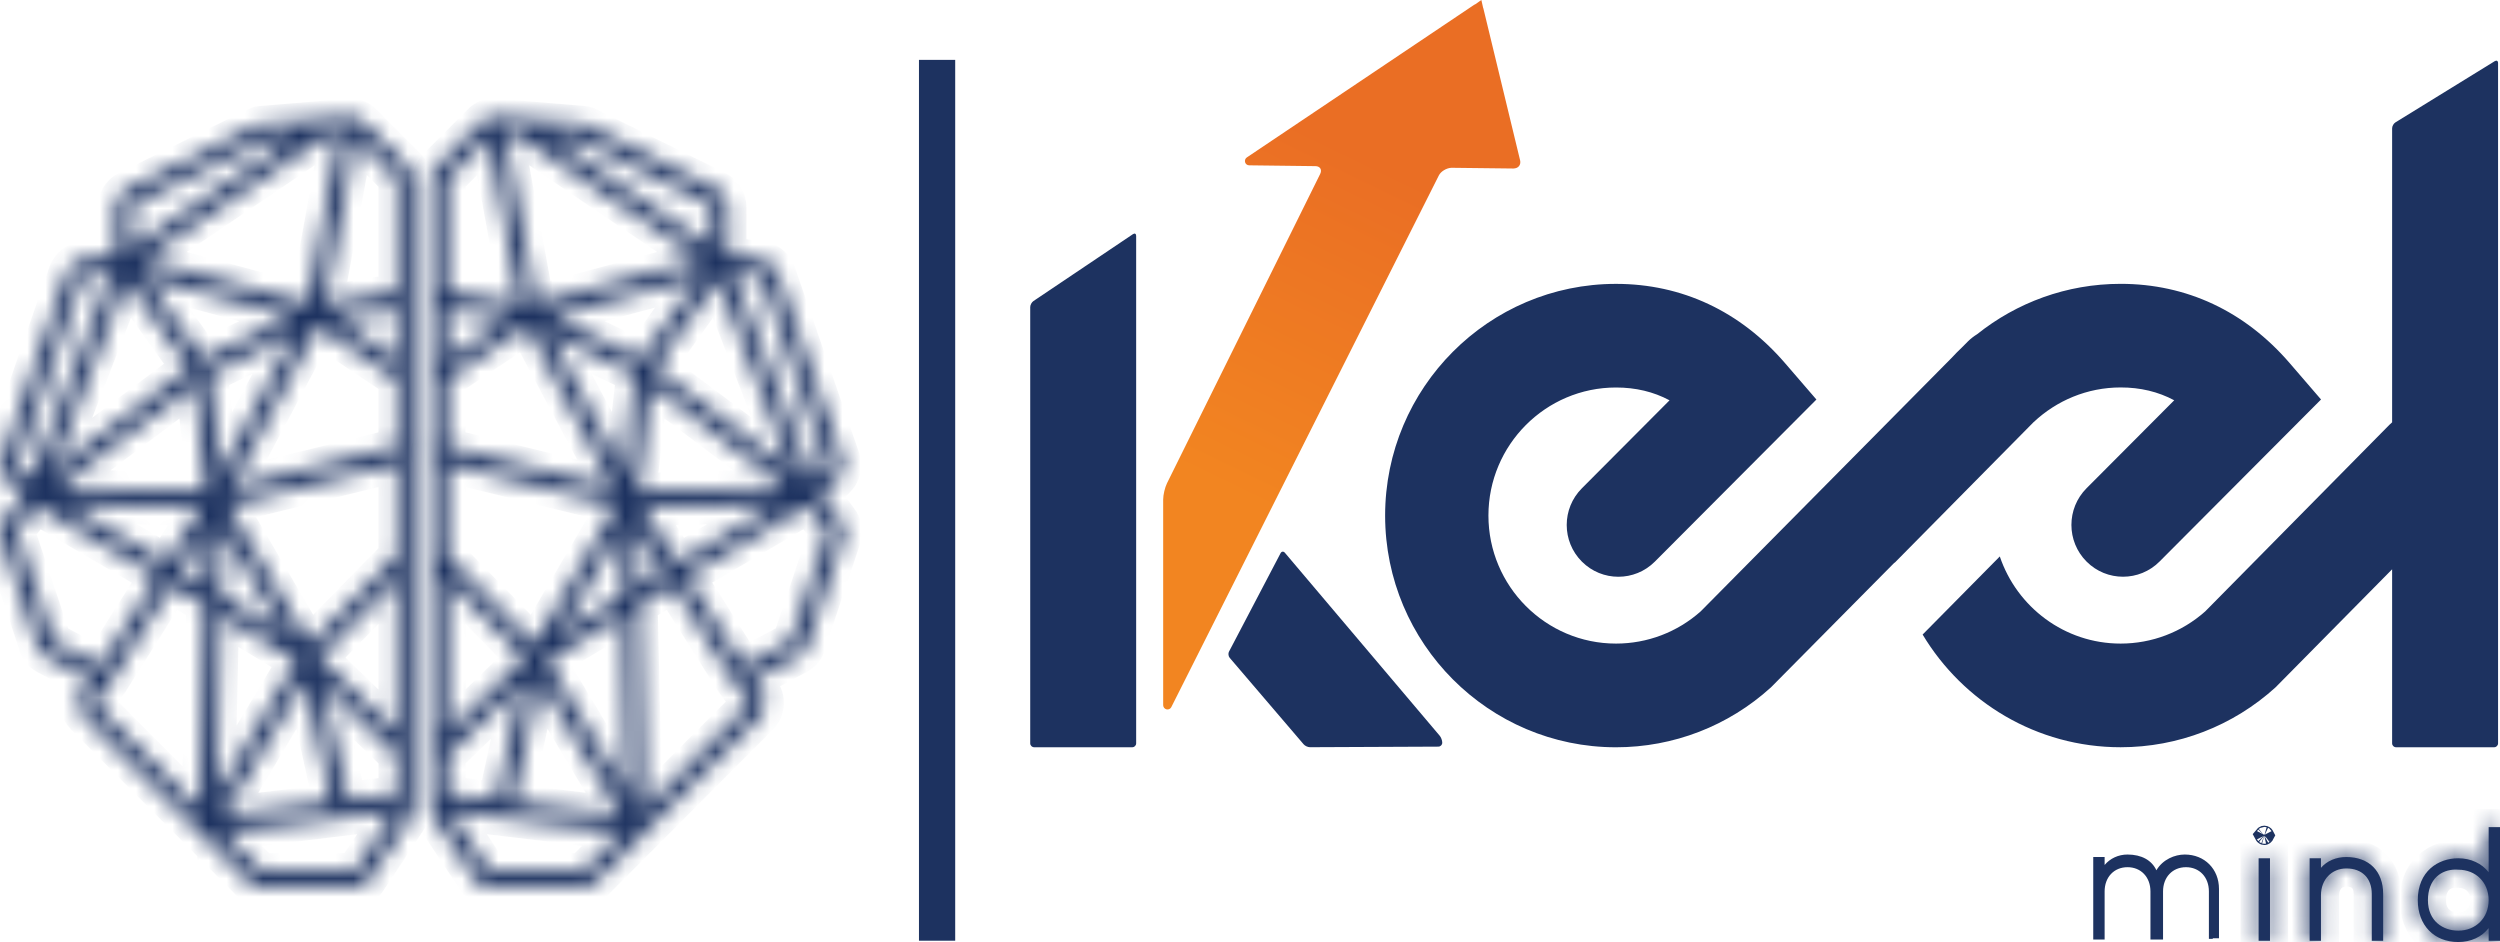 <svg width="138" height="52" viewBox="0 0 138 52" fill="none" xmlns="http://www.w3.org/2000/svg">
<path d="M62.716 41.033C62.716 41.151 62.62 41.248 62.502 41.248H57.083C56.965 41.248 56.868 41.151 56.868 41.033V16.953C56.868 16.835 56.947 16.684 57.046 16.618L62.538 12.926C62.637 12.859 62.716 12.902 62.716 13.02V41.031V41.033Z" fill="#1D3260"/>
<path d="M67.842 35.963C67.786 36.068 67.805 36.227 67.882 36.315L71.96 41.085C72.037 41.175 72.196 41.248 72.314 41.246L79.398 41.214C79.516 41.214 79.612 41.117 79.612 40.999V40.992C79.612 40.874 79.55 40.704 79.473 40.614L70.925 30.512C70.848 30.421 70.741 30.434 70.687 30.537L67.844 35.963H67.842Z" fill="#1D3260"/>
<path d="M83.909 8.847L81.882 0.464C81.88 0.454 81.871 0.445 81.869 0.434L81.771 0L81.445 0.23C81.424 0.241 81.4 0.249 81.376 0.264L68.825 8.69C68.74 8.748 68.701 8.855 68.729 8.956C68.759 9.057 68.849 9.126 68.954 9.126L72.612 9.171C72.736 9.171 72.835 9.221 72.884 9.3C72.933 9.382 72.929 9.492 72.873 9.604L64.42 26.671C64.304 26.905 64.207 27.312 64.207 27.574V38.924C64.207 39.033 64.282 39.13 64.39 39.156C64.409 39.16 64.426 39.162 64.445 39.162C64.533 39.162 64.617 39.113 64.657 39.031L79.426 9.681C79.538 9.459 79.846 9.274 80.116 9.262L83.541 9.302C83.665 9.298 83.781 9.257 83.849 9.169C83.918 9.083 83.939 8.967 83.909 8.844V8.847Z" fill="url(#paint0_linear_1041_10372)"/>
<path d="M137.711 3.376L132.227 6.756C132.126 6.819 132.045 6.965 132.045 7.083V23.312C131.994 23.357 131.94 23.402 131.891 23.454L121.729 33.748C120.441 34.894 118.785 35.526 117.058 35.526C113.961 35.526 111.332 33.509 110.389 30.716L106.129 35.027C108.36 38.749 112.423 41.248 117.058 41.248C120.225 41.248 123.261 40.074 125.608 37.943L132.045 31.425V41.033C132.045 41.151 132.141 41.248 132.259 41.248H137.679C137.797 41.248 137.893 41.151 137.893 41.033V3.479C137.893 3.361 137.812 3.316 137.711 3.376Z" fill="#1D3260"/>
<path d="M112.255 23.303L112.262 23.297C113.522 22.116 115.206 21.387 117.062 21.387C118.144 21.387 119.126 21.62 120.017 22.095L115.176 26.953C114.064 28.071 114.064 29.881 115.176 30.997C116.288 32.116 118.095 32.113 119.207 30.997L128.121 22.052L126.386 20.039C123.919 17.179 120.694 15.668 117.06 15.668C114.068 15.668 111.315 16.71 109.138 18.448C108.955 18.562 108.782 18.693 108.623 18.852L108.31 19.168C108.107 19.36 107.91 19.56 107.721 19.764L93.878 33.748C92.588 34.896 90.932 35.526 89.204 35.526C85.319 35.526 82.161 32.354 82.161 28.458C82.161 24.561 85.322 21.39 89.204 21.39C90.287 21.39 91.268 21.622 92.159 22.097L87.319 26.955C86.204 28.073 86.204 29.884 87.319 31C88.431 32.116 90.237 32.116 91.349 31L100.266 22.054L98.53 20.041C96.064 17.181 92.837 15.67 89.204 15.67C82.176 15.67 76.459 21.407 76.459 28.46C76.459 35.513 82.176 41.25 89.204 41.25C92.372 41.25 95.408 40.076 97.754 37.945L104.578 31.055C104.578 31.055 104.58 31.064 104.582 31.068L112.253 23.303H112.255Z" fill="#1D3260"/>
<path d="M122.488 49.069V51.794H122.145V51.824H121.931V49.207C121.931 48.42 121.41 47.869 120.666 47.869C119.923 47.869 119.4 48.42 119.4 49.207V51.862H118.705V49.207C118.705 48.42 118.185 47.869 117.439 47.869C116.693 47.869 116.175 48.42 116.175 49.207V51.862H115.547V47.308H116.175V47.747C116.477 47.385 116.935 47.17 117.439 47.17C118.21 47.17 118.776 47.484 119.033 48.039C119.385 47.441 120.047 47.17 120.598 47.17C121.693 47.17 122.488 47.97 122.488 49.069Z" fill="#1D3260"/>
<mask id="path-7-inside-1_1041_10372" fill="#ffffff">
<path d="M125.303 47.377H124.675V51.931H125.303V47.377Z"/>
</mask>
<path d="M125.303 47.377H124.675V51.931H125.303V47.377Z" fill="#1D3260"/>
<path d="M124.675 47.377V46.377H123.675V47.377H124.675ZM125.303 47.377H126.303V46.377H125.303V47.377ZM125.303 51.931V52.931H126.303V51.931H125.303ZM124.675 51.931H123.675V52.931H124.675V51.931ZM124.675 48.377H125.303V46.377H124.675V48.377ZM124.303 47.377V51.931H126.303V47.377H124.303ZM125.303 50.931H124.675V52.931H125.303V50.931ZM125.675 51.931V47.377H123.675V51.931H125.675Z" fill="#1D3260" mask="url(#path-7-inside-1_1041_10372)"/>
<path d="M124.963 46.13C124.955 46.124 124.949 46.116 124.945 46.108C124.945 46.108 124.945 46.108 124.945 46.108C124.949 46.103 124.953 46.097 124.959 46.092C124.966 46.085 124.973 46.081 124.978 46.079C124.983 46.078 124.987 46.077 124.991 46.077C124.995 46.077 124.998 46.078 125.002 46.079C125.007 46.081 125.013 46.084 125.021 46.091C125.026 46.096 125.031 46.102 125.034 46.108C125.034 46.108 125.034 46.108 125.034 46.108C125.03 46.116 125.024 46.124 125.016 46.13C125.007 46.139 125 46.142 124.995 46.144C124.993 46.145 124.992 46.145 124.991 46.145C124.99 46.145 124.99 46.145 124.99 46.145L124.99 46.145L124.99 46.145C124.989 46.145 124.988 46.145 124.984 46.144C124.98 46.142 124.972 46.139 124.963 46.13Z" fill="#1D3260" stroke="#1D3260"/>
<mask id="path-10-inside-2_1041_10372" fill="#ffffff">
<path d="M131.55 49.344V51.931H130.922V49.344C130.922 48.478 130.384 47.938 129.521 47.938C128.706 47.938 128.117 48.557 128.117 49.413V51.931H127.491V47.377H128.117V47.904C128.449 47.521 128.942 47.308 129.521 47.308C130.772 47.308 131.55 48.088 131.55 49.344Z"/>
</mask>
<path d="M131.55 49.344V51.931H130.922V49.344C130.922 48.478 130.384 47.938 129.521 47.938C128.706 47.938 128.117 48.557 128.117 49.413V51.931H127.491V47.377H128.117V47.904C128.449 47.521 128.942 47.308 129.521 47.308C130.772 47.308 131.55 48.088 131.55 49.344Z" fill="#1D3260"/>
<path d="M131.55 51.931V52.931H132.55V51.931H131.55ZM130.922 51.931H129.922V52.931H130.922V51.931ZM128.117 51.931V52.931H129.117V51.931H128.117ZM127.491 51.931H126.491V52.931H127.491V51.931ZM127.491 47.377V46.377H126.491V47.377H127.491ZM128.117 47.377H129.117V46.377H128.117V47.377ZM128.117 47.904H127.117V50.582L128.872 48.559L128.117 47.904ZM130.55 49.344V51.931H132.55V49.344H130.55ZM131.55 50.931H130.922V52.931H131.55V50.931ZM131.922 51.931V49.344H129.922V51.931H131.922ZM131.922 49.344C131.922 48.702 131.719 48.077 131.253 47.61C130.788 47.143 130.163 46.938 129.521 46.938V48.938C129.741 48.938 129.817 49.003 129.837 49.022C129.857 49.042 129.922 49.12 129.922 49.344H131.922ZM129.521 46.938C128.108 46.938 127.117 48.052 127.117 49.413H129.117C129.117 49.218 129.181 49.103 129.238 49.044C129.291 48.988 129.377 48.938 129.521 48.938V46.938ZM127.117 49.413V51.931H129.117V49.413H127.117ZM128.117 50.931H127.491V52.931H128.117V50.931ZM128.491 51.931V47.377H126.491V51.931H128.491ZM127.491 48.377H128.117V46.377H127.491V48.377ZM127.117 47.377V47.904H129.117V47.377H127.117ZM128.872 48.559C128.991 48.422 129.194 48.308 129.521 48.308V46.308C128.69 46.308 127.907 46.62 127.362 47.248L128.872 48.559ZM129.521 48.308C129.936 48.308 130.169 48.433 130.296 48.561C130.424 48.689 130.55 48.925 130.55 49.344H132.55C132.55 48.508 132.287 47.725 131.713 47.149C131.139 46.573 130.357 46.308 129.521 46.308V48.308Z" fill="#1D3260" mask="url(#path-10-inside-2_1041_10372)"/>
<mask id="path-12-inside-3_1041_10372" fill="#ffffff">
<path d="M137.374 45.657V48.147C136.995 47.661 136.393 47.377 135.696 47.377C134.584 47.377 133.461 48.093 133.461 49.688C133.461 51.071 134.361 52 135.696 52C136.393 52 136.995 51.718 137.374 51.232V51.931H138V45.657H137.374ZM135.696 51.372C134.863 51.372 134.021 50.852 134.021 49.688C134.021 49.138 134.19 48.688 134.511 48.387C134.781 48.136 135.146 48 135.559 48C135.604 48 135.651 48.002 135.696 48.007C136.669 48.007 137.374 48.714 137.374 49.688C137.374 50.663 136.669 51.372 135.696 51.372Z"/>
</mask>
<path d="M137.374 45.657V48.147C136.995 47.661 136.393 47.377 135.696 47.377C134.584 47.377 133.461 48.093 133.461 49.688C133.461 51.071 134.361 52 135.696 52C136.393 52 136.995 51.718 137.374 51.232V51.931H138V45.657H137.374ZM135.696 51.372C134.863 51.372 134.021 50.852 134.021 49.688C134.021 49.138 134.19 48.688 134.511 48.387C134.781 48.136 135.146 48 135.559 48C135.604 48 135.651 48.002 135.696 48.007C136.669 48.007 137.374 48.714 137.374 49.688C137.374 50.663 136.669 51.372 135.696 51.372Z" fill="#1D3260"/>
<path d="M137.374 45.657V44.657H136.374V45.657H137.374ZM137.374 48.147L136.586 48.762L138.374 51.053V48.147H137.374ZM137.374 51.232H138.374V48.326L136.586 50.617L137.374 51.232ZM137.374 51.931H136.374V52.931H137.374V51.931ZM138 51.931V52.931H139V51.931H138ZM138 45.657H139V44.657H138V45.657ZM134.511 48.387L133.83 47.656L133.828 47.658L134.511 48.387ZM135.696 48.007L135.601 49.002L135.649 49.007H135.696V48.007ZM136.374 45.657V48.147H138.374V45.657H136.374ZM138.163 47.531C137.575 46.778 136.669 46.377 135.696 46.377V48.377C136.117 48.377 136.415 48.543 136.586 48.762L138.163 47.531ZM135.696 46.377C134.935 46.377 134.125 46.621 133.492 47.192C132.841 47.779 132.461 48.638 132.461 49.688H134.461C134.461 49.144 134.644 48.846 134.832 48.677C135.038 48.49 135.345 48.377 135.696 48.377V46.377ZM132.461 49.688C132.461 50.6 132.761 51.44 133.36 52.058C133.96 52.679 134.789 53 135.696 53V51C135.269 51 134.98 50.856 134.797 50.667C134.611 50.475 134.461 50.16 134.461 49.688H132.461ZM135.696 53C136.666 53 137.574 52.602 138.163 51.848L136.586 50.617C136.416 50.834 136.119 51 135.696 51V53ZM136.374 51.232V51.931H138.374V51.232H136.374ZM137.374 52.931H138V50.931H137.374V52.931ZM139 51.931V45.657H137V51.931H139ZM138 44.657H137.374V46.657H138V44.657ZM135.696 50.372C135.477 50.372 135.306 50.303 135.205 50.214C135.125 50.145 135.021 50.007 135.021 49.688H133.021C133.021 50.533 133.337 51.237 133.887 51.719C134.416 52.182 135.083 52.372 135.696 52.372V50.372ZM135.021 49.688C135.021 49.34 135.124 49.184 135.195 49.117L133.828 47.658C133.256 48.193 133.021 48.936 133.021 49.688H135.021ZM135.193 49.119C135.257 49.06 135.368 49 135.559 49V47C134.923 47 134.306 47.212 133.83 47.656L135.193 49.119ZM135.559 49C135.574 49 135.589 49.001 135.601 49.002L135.792 47.011C135.714 47.004 135.635 47 135.559 47V49ZM135.696 49.007C136.115 49.007 136.374 49.264 136.374 49.688H138.374C138.374 48.164 137.224 47.007 135.696 47.007V49.007ZM136.374 49.688C136.374 50.114 136.113 50.372 135.696 50.372V52.372C137.226 52.372 138.374 51.211 138.374 49.688H136.374Z" fill="#1D3260" mask="url(#path-12-inside-3_1041_10372)"/>
<path d="M51.727 3.305V51.927" stroke="#1D3260" stroke-width="2" stroke-miterlimit="10"/>
<mask id="path-15-inside-4_1041_10372" fill="#ffffff">
<path d="M22.918 24.873C22.901 24.8 22.865 24.736 22.817 24.682V20.803C22.832 20.734 22.832 20.663 22.817 20.594V9.952C22.817 9.664 22.702 9.393 22.483 9.173L20.098 6.78C19.991 6.673 19.674 6.354 19.204 6.449L14.482 6.845C14.379 6.845 14.259 6.862 14.1 6.941L6.943 10.483C6.926 10.492 6.906 10.502 6.891 10.513C6.647 10.677 6.388 11.008 6.388 11.449V14.085L4.554 14.33C4.554 14.33 4.534 14.332 4.524 14.334C4.157 14.408 3.881 14.627 3.703 14.982C3.694 14.999 3.686 15.018 3.679 15.037L0.094 25.361C0.09 25.374 0.086 25.387 0.081 25.402C-0.011 25.776 0.094 26.183 0.351 26.443L1.256 27.348L0.259 28.628C-0.034 29.021 -0.028 29.383 0.032 29.617C0.034 29.63 0.039 29.641 0.043 29.651L2.012 35.531C2.055 35.903 2.357 36.105 2.462 36.176C2.475 36.184 2.488 36.193 2.501 36.199L5.004 37.539L4.545 38.143C4.213 38.558 4.251 39.182 4.629 39.56L13.725 48.688C13.948 48.912 14.207 49.024 14.501 49.024H19.273C19.43 49.024 19.571 48.99 19.684 48.959C19.755 48.942 19.828 48.923 19.871 48.923C20.025 48.923 20.171 48.846 20.257 48.717L22.642 45.125C22.652 45.11 22.661 45.093 22.67 45.076C22.74 44.932 22.817 44.71 22.817 44.519V44.39C22.839 44.328 22.848 44.259 22.839 44.19C22.835 44.158 22.828 44.128 22.817 44.097V25.288C22.912 25.179 22.955 25.026 22.918 24.873ZM12.199 33.959L16.361 36.483L11.972 43.827L12.199 33.956V33.959ZM18.705 7.423L16.989 16.753L7.941 14.306L18.015 7.479L18.705 7.421V7.423ZM21.89 40.425L17.653 36.318L21.89 31.993V40.425ZM21.89 30.669L17.087 35.569L12.596 27.899L21.89 25.607V30.669ZM21.89 24.648L12.78 26.895L17.52 18.005L21.89 20.938V24.65V24.648ZM11.224 19.805L7.98 15.28L16.037 17.459L11.224 19.805ZM16.273 18.377L12.178 26.058L11.574 20.667L16.273 18.377ZM21.89 19.818L18.587 17.601L21.89 17.059V19.818ZM10.434 20.295L2.893 25.963L6.966 15.457L10.434 20.295ZM10.706 21.252L11.364 27.114L3.214 26.882L10.706 21.25V21.252ZM11.055 28.036L9.161 31.036L3.675 27.826L11.055 28.034V28.036ZM11.381 29.258L11.31 32.333L9.958 31.511L11.381 29.258ZM12.309 29.238L15.669 34.978L12.223 32.888L12.307 29.238H12.309ZM16.796 37.565L18.283 44.278L12.354 45.001L16.796 37.567V37.565ZM19.207 44.164L17.784 37.735L21.892 41.717V43.837L19.207 44.164ZM21.827 9.832C21.89 9.894 21.89 9.937 21.89 9.952V16.117L17.93 16.766L19.614 7.608L21.827 9.829V9.832ZM7.384 11.298L14.509 7.774C14.518 7.774 14.529 7.774 14.537 7.774L16.127 7.64L7.307 13.618V11.451C7.307 11.386 7.348 11.33 7.382 11.3L7.384 11.298ZM1.007 25.785C0.988 25.766 0.969 25.699 0.977 25.641L4.536 15.373C4.588 15.28 4.635 15.259 4.686 15.248L6.129 15.055L1.699 26.477L1.007 25.783V25.785ZM2.959 35.391C2.946 35.382 2.936 35.373 2.929 35.369C2.925 35.343 2.919 35.318 2.91 35.294L0.93 29.38C0.924 29.35 0.924 29.292 0.999 29.193L1.993 27.916L8.668 31.823L5.541 36.773L2.959 35.393V35.391ZM5.274 38.715L6.069 37.668C6.069 37.668 6.071 37.661 6.073 37.659C6.079 37.651 6.086 37.644 6.09 37.636L9.461 32.298L11.284 33.406L11.025 44.667L5.282 38.904C5.246 38.868 5.22 38.784 5.274 38.717V38.715ZM19.601 48.026C19.549 48.037 19.502 48.05 19.457 48.061C19.387 48.078 19.314 48.097 19.271 48.097H14.499C14.473 48.097 14.443 48.097 14.379 48.035L12.296 45.945L21.748 44.794L19.599 48.028L19.601 48.026Z"/>
</mask>
<path d="M22.918 24.873C22.901 24.8 22.865 24.736 22.817 24.682V20.803C22.832 20.734 22.832 20.663 22.817 20.594V9.952C22.817 9.664 22.702 9.393 22.483 9.173L20.098 6.78C19.991 6.673 19.674 6.354 19.204 6.449L14.482 6.845C14.379 6.845 14.259 6.862 14.1 6.941L6.943 10.483C6.926 10.492 6.906 10.502 6.891 10.513C6.647 10.677 6.388 11.008 6.388 11.449V14.085L4.554 14.33C4.554 14.33 4.534 14.332 4.524 14.334C4.157 14.408 3.881 14.627 3.703 14.982C3.694 14.999 3.686 15.018 3.679 15.037L0.094 25.361C0.09 25.374 0.086 25.387 0.081 25.402C-0.011 25.776 0.094 26.183 0.351 26.443L1.256 27.348L0.259 28.628C-0.034 29.021 -0.028 29.383 0.032 29.617C0.034 29.63 0.039 29.641 0.043 29.651L2.012 35.531C2.055 35.903 2.357 36.105 2.462 36.176C2.475 36.184 2.488 36.193 2.501 36.199L5.004 37.539L4.545 38.143C4.213 38.558 4.251 39.182 4.629 39.56L13.725 48.688C13.948 48.912 14.207 49.024 14.501 49.024H19.273C19.43 49.024 19.571 48.99 19.684 48.959C19.755 48.942 19.828 48.923 19.871 48.923C20.025 48.923 20.171 48.846 20.257 48.717L22.642 45.125C22.652 45.11 22.661 45.093 22.67 45.076C22.74 44.932 22.817 44.71 22.817 44.519V44.39C22.839 44.328 22.848 44.259 22.839 44.19C22.835 44.158 22.828 44.128 22.817 44.097V25.288C22.912 25.179 22.955 25.026 22.918 24.873ZM12.199 33.959L16.361 36.483L11.972 43.827L12.199 33.956V33.959ZM18.705 7.423L16.989 16.753L7.941 14.306L18.015 7.479L18.705 7.421V7.423ZM21.89 40.425L17.653 36.318L21.89 31.993V40.425ZM21.89 30.669L17.087 35.569L12.596 27.899L21.89 25.607V30.669ZM21.89 24.648L12.78 26.895L17.52 18.005L21.89 20.938V24.65V24.648ZM11.224 19.805L7.98 15.28L16.037 17.459L11.224 19.805ZM16.273 18.377L12.178 26.058L11.574 20.667L16.273 18.377ZM21.89 19.818L18.587 17.601L21.89 17.059V19.818ZM10.434 20.295L2.893 25.963L6.966 15.457L10.434 20.295ZM10.706 21.252L11.364 27.114L3.214 26.882L10.706 21.25V21.252ZM11.055 28.036L9.161 31.036L3.675 27.826L11.055 28.034V28.036ZM11.381 29.258L11.31 32.333L9.958 31.511L11.381 29.258ZM12.309 29.238L15.669 34.978L12.223 32.888L12.307 29.238H12.309ZM16.796 37.565L18.283 44.278L12.354 45.001L16.796 37.567V37.565ZM19.207 44.164L17.784 37.735L21.892 41.717V43.837L19.207 44.164ZM21.827 9.832C21.89 9.894 21.89 9.937 21.89 9.952V16.117L17.93 16.766L19.614 7.608L21.827 9.829V9.832ZM7.384 11.298L14.509 7.774C14.518 7.774 14.529 7.774 14.537 7.774L16.127 7.64L7.307 13.618V11.451C7.307 11.386 7.348 11.33 7.382 11.3L7.384 11.298ZM1.007 25.785C0.988 25.766 0.969 25.699 0.977 25.641L4.536 15.373C4.588 15.28 4.635 15.259 4.686 15.248L6.129 15.055L1.699 26.477L1.007 25.783V25.785ZM2.959 35.391C2.946 35.382 2.936 35.373 2.929 35.369C2.925 35.343 2.919 35.318 2.91 35.294L0.93 29.38C0.924 29.35 0.924 29.292 0.999 29.193L1.993 27.916L8.668 31.823L5.541 36.773L2.959 35.393V35.391ZM5.274 38.715L6.069 37.668C6.069 37.668 6.071 37.661 6.073 37.659C6.079 37.651 6.086 37.644 6.09 37.636L9.461 32.298L11.284 33.406L11.025 44.667L5.282 38.904C5.246 38.868 5.22 38.784 5.274 38.717V38.715ZM19.601 48.026C19.549 48.037 19.502 48.05 19.457 48.061C19.387 48.078 19.314 48.097 19.271 48.097H14.499C14.473 48.097 14.443 48.097 14.379 48.035L12.296 45.945L21.748 44.794L19.599 48.028L19.601 48.026Z" fill="#1D3260" stroke="#1D3260" stroke-width="2" mask="url(#path-15-inside-4_1041_10372)"/>
<mask id="path-16-inside-5_1041_10372" fill="#ffffff">
<path d="M46.321 28.619L45.331 27.346L46.235 26.441C46.492 26.183 46.599 25.774 46.505 25.4C46.501 25.387 46.499 25.374 46.492 25.359L42.914 15.033C42.907 15.014 42.899 14.997 42.89 14.977C42.712 14.622 42.436 14.403 42.069 14.33C42.059 14.33 42.05 14.326 42.039 14.326L40.205 14.081V11.444C40.205 11.003 39.944 10.672 39.701 10.509C39.684 10.498 39.667 10.487 39.65 10.479L32.495 6.939C32.332 6.857 32.214 6.842 32.109 6.84L27.386 6.445C26.917 6.35 26.598 6.668 26.493 6.776L24.108 9.169C23.889 9.388 23.773 9.657 23.773 9.948V20.59C23.758 20.659 23.758 20.729 23.773 20.798V24.677C23.726 24.731 23.69 24.796 23.673 24.869C23.636 25.022 23.679 25.174 23.773 25.284V44.093C23.763 44.123 23.756 44.153 23.752 44.186C23.743 44.257 23.752 44.323 23.773 44.386V44.515C23.773 44.706 23.85 44.927 23.921 45.072C23.93 45.089 23.938 45.106 23.949 45.121L26.334 48.712C26.42 48.841 26.566 48.919 26.72 48.919C26.763 48.919 26.835 48.938 26.906 48.955C27.02 48.983 27.161 49.02 27.318 49.02H32.09C32.381 49.02 32.643 48.906 32.866 48.684L41.962 39.556C42.339 39.177 42.378 38.554 42.052 38.147L41.587 37.535L44.09 36.195C44.103 36.188 44.116 36.18 44.129 36.171C44.234 36.102 44.534 35.9 44.579 35.528L46.548 29.649C46.552 29.638 46.554 29.625 46.559 29.615C46.617 29.38 46.625 29.019 46.325 28.617L46.321 28.619ZM42.05 15.373L45.609 25.641C45.618 25.697 45.599 25.766 45.579 25.785L44.887 26.48L40.458 15.057L41.9 15.25C41.951 15.261 41.999 15.285 42.05 15.375V15.373ZM34.616 43.829L30.228 36.485L34.389 33.961L34.616 43.831V43.829ZM28.571 7.479L38.645 14.306L29.598 16.753L27.881 7.423L28.571 7.481V7.479ZM35.364 19.805L30.551 17.459L38.608 15.28L35.364 19.805ZM24.697 20.936L29.066 18.003L33.806 26.892L24.697 24.645V20.934V20.936ZM24.697 31.993L28.933 36.315L24.697 40.422V31.993ZM24.697 30.668V25.606L33.991 27.899L29.499 35.569L24.697 30.671V30.668ZM30.316 18.377L35.015 20.667L34.411 26.058L30.316 18.377ZM39.62 15.457L43.694 25.963L36.153 20.295L39.62 15.457ZM24.697 19.818V17.059L27.999 17.601L24.697 19.818ZM24.697 43.837V41.717L28.805 37.734L27.382 44.164L24.697 43.837ZM29.793 37.565L34.235 44.998L28.305 44.276L29.793 37.562V37.565ZM30.918 34.978L34.278 29.238L34.361 32.888L30.916 34.978H30.918ZM35.206 29.258L36.629 31.511L35.276 32.333L35.206 29.258ZM35.531 28.036L42.911 27.828L37.426 31.038L35.531 28.038V28.036ZM35.225 27.114L35.883 21.252L43.374 26.884L35.225 27.116V27.114ZM32.077 7.771C32.077 7.771 32.079 7.771 32.081 7.771L39.204 11.296C39.239 11.326 39.279 11.382 39.279 11.446V13.614L30.459 7.636L32.049 7.769C32.049 7.769 32.068 7.769 32.077 7.769V7.771ZM24.761 9.831L26.975 7.61L28.659 16.768L24.699 16.119V9.954C24.699 9.939 24.699 9.898 24.761 9.834V9.831ZM32.208 48.032C32.146 48.095 32.113 48.095 32.088 48.095H27.316C27.273 48.095 27.2 48.076 27.129 48.058C27.086 48.048 27.037 48.035 26.985 48.024L24.836 44.79L34.288 45.94L32.206 48.03L32.208 48.032ZM41.304 38.904L35.561 44.667L35.302 33.406L37.126 32.298L40.496 37.636C40.496 37.636 40.507 37.653 40.514 37.659C40.514 37.661 40.516 37.666 40.518 37.668L41.319 38.724C41.366 38.782 41.341 38.868 41.304 38.902V38.904ZM45.659 29.378L43.679 35.292C43.67 35.318 43.664 35.341 43.659 35.367C43.651 35.373 43.642 35.38 43.629 35.388L41.047 36.769L37.921 31.819L44.596 27.912L45.584 29.18C45.661 29.286 45.663 29.344 45.657 29.374L45.659 29.378Z"/>
</mask>
<path d="M46.321 28.619L45.331 27.346L46.235 26.441C46.492 26.183 46.599 25.774 46.505 25.4C46.501 25.387 46.499 25.374 46.492 25.359L42.914 15.033C42.907 15.014 42.899 14.997 42.89 14.977C42.712 14.622 42.436 14.403 42.069 14.33C42.059 14.33 42.05 14.326 42.039 14.326L40.205 14.081V11.444C40.205 11.003 39.944 10.672 39.701 10.509C39.684 10.498 39.667 10.487 39.65 10.479L32.495 6.939C32.332 6.857 32.214 6.842 32.109 6.84L27.386 6.445C26.917 6.35 26.598 6.668 26.493 6.776L24.108 9.169C23.889 9.388 23.773 9.657 23.773 9.948V20.59C23.758 20.659 23.758 20.729 23.773 20.798V24.677C23.726 24.731 23.69 24.796 23.673 24.869C23.636 25.022 23.679 25.174 23.773 25.284V44.093C23.763 44.123 23.756 44.153 23.752 44.186C23.743 44.257 23.752 44.323 23.773 44.386V44.515C23.773 44.706 23.85 44.927 23.921 45.072C23.93 45.089 23.938 45.106 23.949 45.121L26.334 48.712C26.42 48.841 26.566 48.919 26.72 48.919C26.763 48.919 26.835 48.938 26.906 48.955C27.02 48.983 27.161 49.02 27.318 49.02H32.09C32.381 49.02 32.643 48.906 32.866 48.684L41.962 39.556C42.339 39.177 42.378 38.554 42.052 38.147L41.587 37.535L44.09 36.195C44.103 36.188 44.116 36.18 44.129 36.171C44.234 36.102 44.534 35.9 44.579 35.528L46.548 29.649C46.552 29.638 46.554 29.625 46.559 29.615C46.617 29.38 46.625 29.019 46.325 28.617L46.321 28.619ZM42.05 15.373L45.609 25.641C45.618 25.697 45.599 25.766 45.579 25.785L44.887 26.48L40.458 15.057L41.9 15.25C41.951 15.261 41.999 15.285 42.05 15.375V15.373ZM34.616 43.829L30.228 36.485L34.389 33.961L34.616 43.831V43.829ZM28.571 7.479L38.645 14.306L29.598 16.753L27.881 7.423L28.571 7.481V7.479ZM35.364 19.805L30.551 17.459L38.608 15.28L35.364 19.805ZM24.697 20.936L29.066 18.003L33.806 26.892L24.697 24.645V20.934V20.936ZM24.697 31.993L28.933 36.315L24.697 40.422V31.993ZM24.697 30.668V25.606L33.991 27.899L29.499 35.569L24.697 30.671V30.668ZM30.316 18.377L35.015 20.667L34.411 26.058L30.316 18.377ZM39.62 15.457L43.694 25.963L36.153 20.295L39.62 15.457ZM24.697 19.818V17.059L27.999 17.601L24.697 19.818ZM24.697 43.837V41.717L28.805 37.734L27.382 44.164L24.697 43.837ZM29.793 37.565L34.235 44.998L28.305 44.276L29.793 37.562V37.565ZM30.918 34.978L34.278 29.238L34.361 32.888L30.916 34.978H30.918ZM35.206 29.258L36.629 31.511L35.276 32.333L35.206 29.258ZM35.531 28.036L42.911 27.828L37.426 31.038L35.531 28.038V28.036ZM35.225 27.114L35.883 21.252L43.374 26.884L35.225 27.116V27.114ZM32.077 7.771C32.077 7.771 32.079 7.771 32.081 7.771L39.204 11.296C39.239 11.326 39.279 11.382 39.279 11.446V13.614L30.459 7.636L32.049 7.769C32.049 7.769 32.068 7.769 32.077 7.769V7.771ZM24.761 9.831L26.975 7.61L28.659 16.768L24.699 16.119V9.954C24.699 9.939 24.699 9.898 24.761 9.834V9.831ZM32.208 48.032C32.146 48.095 32.113 48.095 32.088 48.095H27.316C27.273 48.095 27.2 48.076 27.129 48.058C27.086 48.048 27.037 48.035 26.985 48.024L24.836 44.79L34.288 45.94L32.206 48.03L32.208 48.032ZM41.304 38.904L35.561 44.667L35.302 33.406L37.126 32.298L40.496 37.636C40.496 37.636 40.507 37.653 40.514 37.659C40.514 37.661 40.516 37.666 40.518 37.668L41.319 38.724C41.366 38.782 41.341 38.868 41.304 38.902V38.904ZM45.659 29.378L43.679 35.292C43.67 35.318 43.664 35.341 43.659 35.367C43.651 35.373 43.642 35.38 43.629 35.388L41.047 36.769L37.921 31.819L44.596 27.912L45.584 29.18C45.661 29.286 45.663 29.344 45.657 29.374L45.659 29.378Z" fill="#1D3260" stroke="#1D3260" stroke-width="2" mask="url(#path-16-inside-5_1041_10372)"/>
<defs>
<linearGradient id="paint0_linear_1041_10372" x1="67.636" y1="26.996" x2="76.297" y2="9.109" gradientUnits="userSpaceOnUse">
<stop stop-color="#F28521"/>
<stop offset="1" stop-color="#EA6E24"/>
</linearGradient>
</defs>
</svg>
